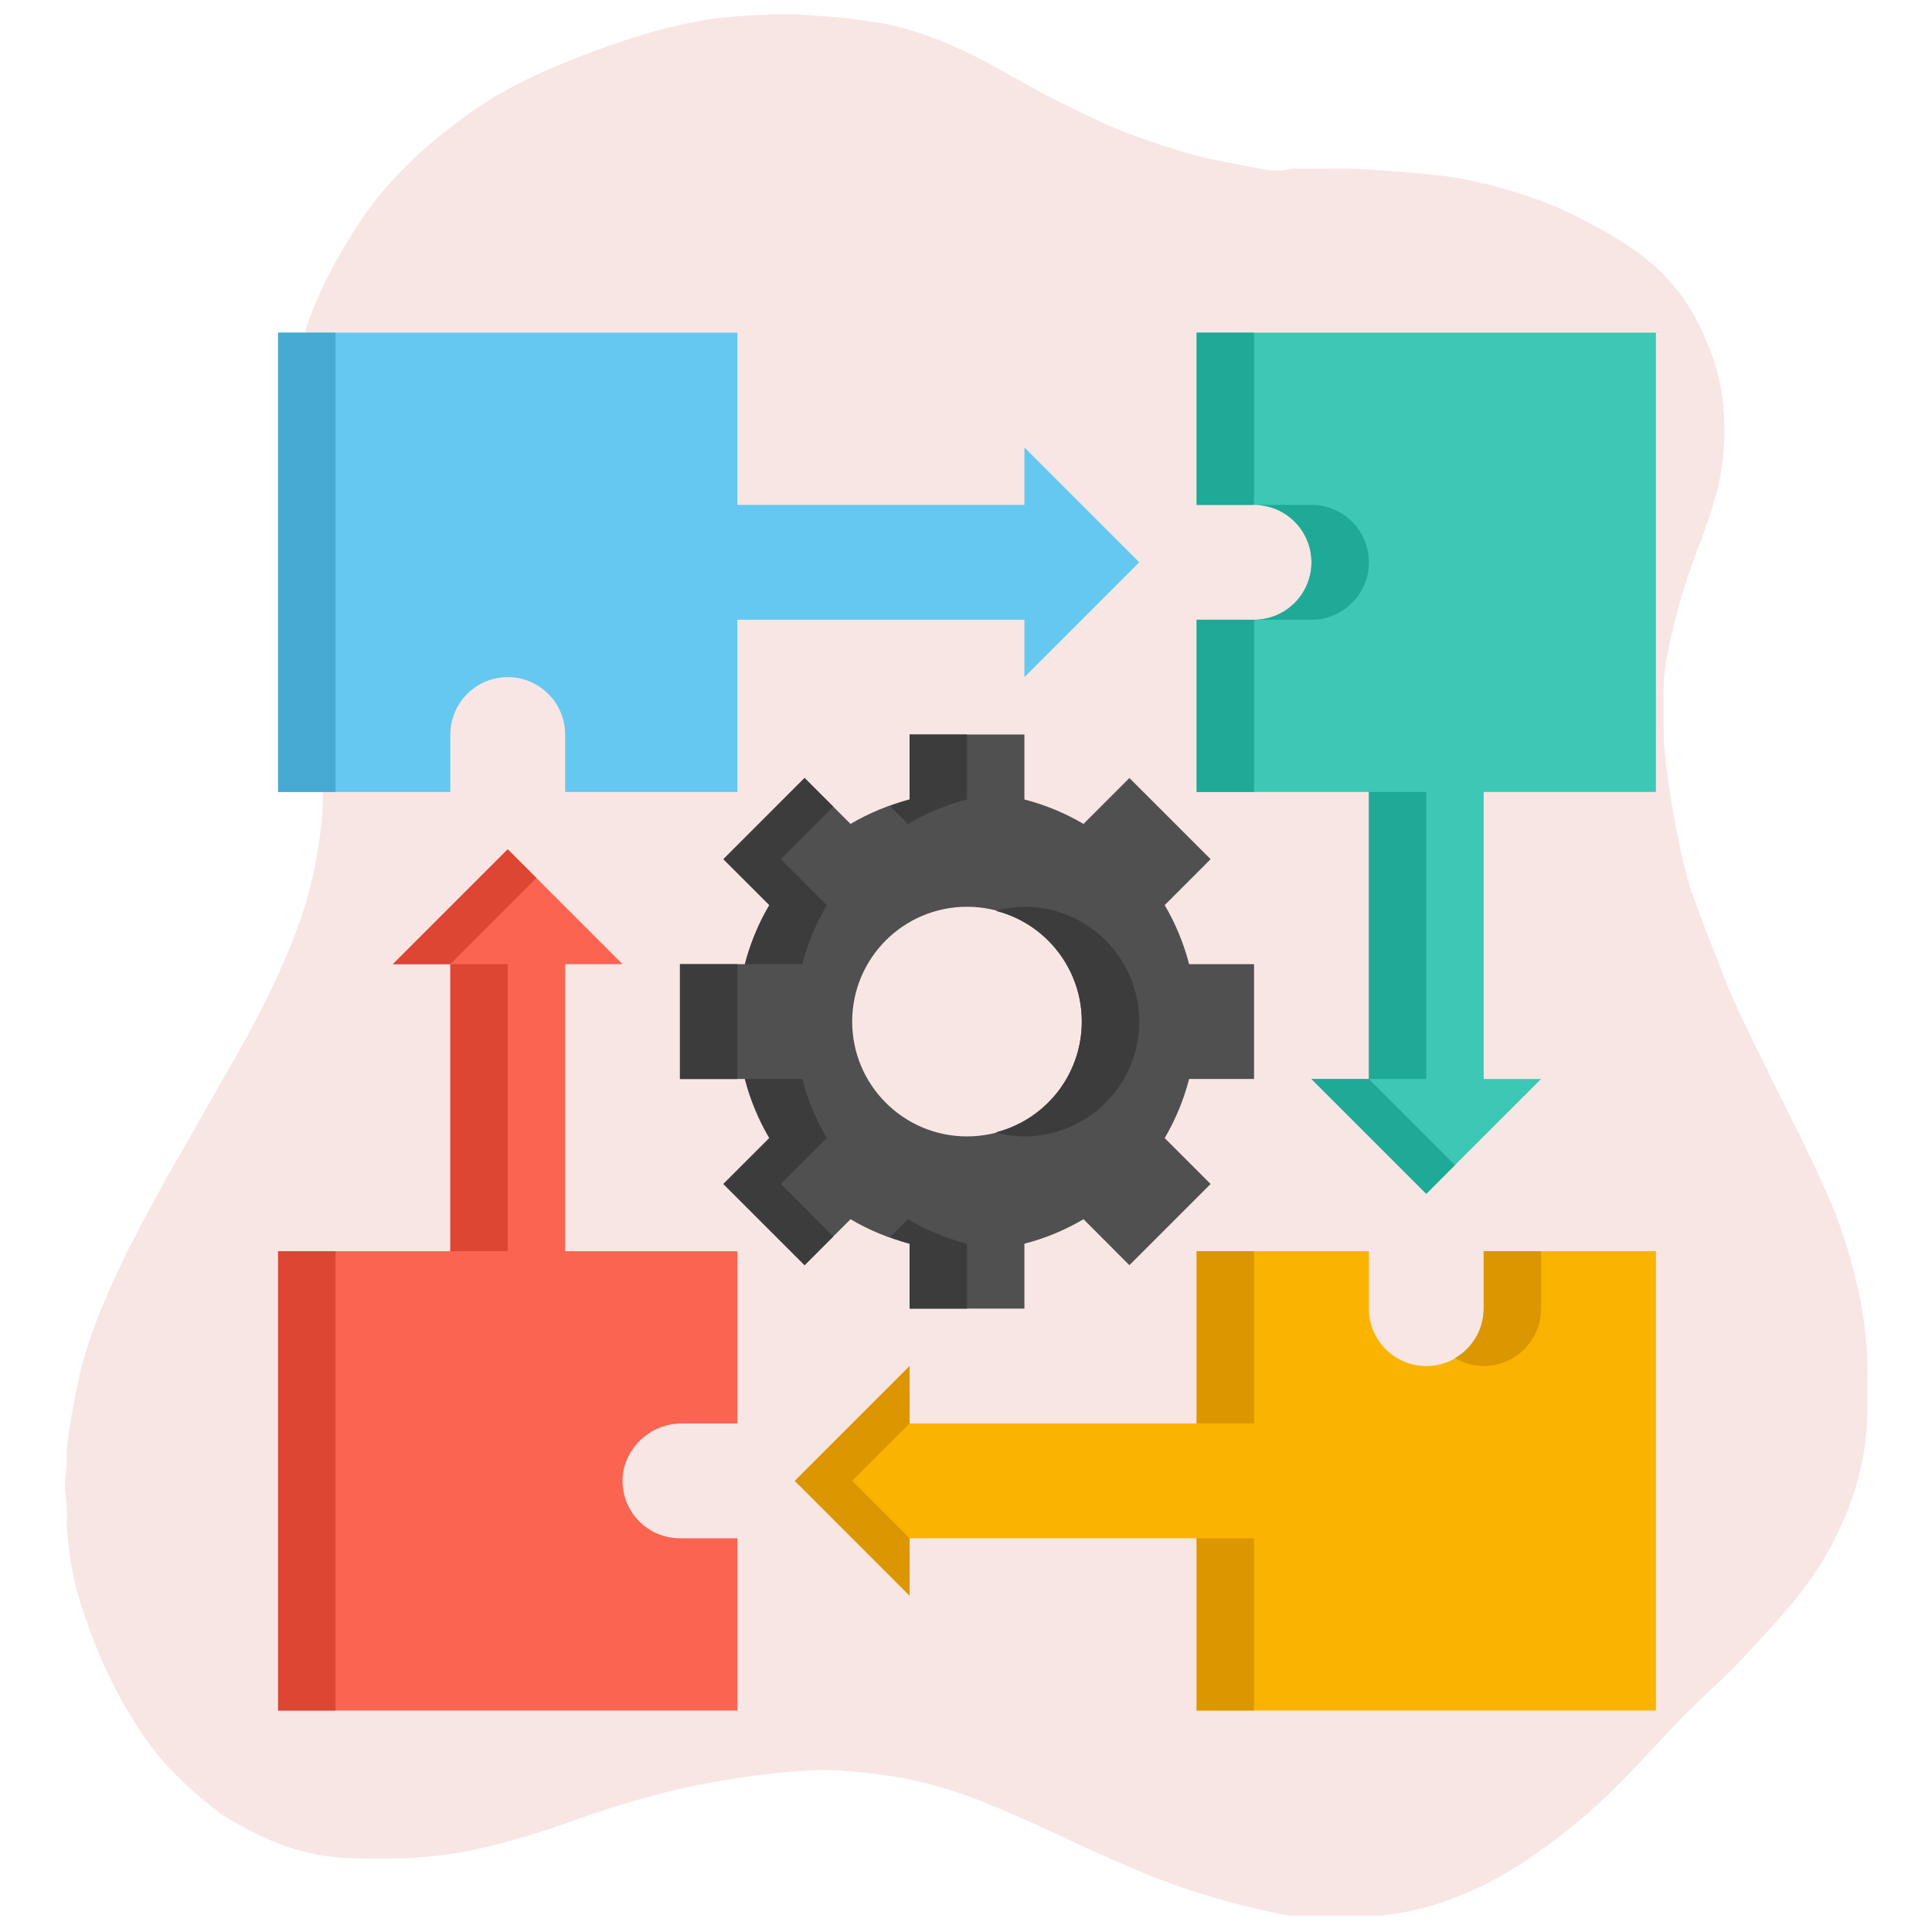 <svg xmlns="http://www.w3.org/2000/svg" xmlns:xlink="http://www.w3.org/1999/xlink" width="380" zoomAndPan="magnify" viewBox="0 0 285 285" height="380" preserveAspectRatio="xMidYMid meet" version="1.0"><defs><clipPath id="85ca880609"><path d="M 9.465 2.094 L 275.715 2.094 L 275.715 282.594 L 9.465 282.594 Z M 9.465 2.094 " clip-rule="nonzero"/></clipPath><clipPath id="11a78b66e1"><path d="M 41.023 49.074 L 169 49.074 L 169 117 L 41.023 117 Z M 41.023 49.074 " clip-rule="nonzero"/></clipPath><clipPath id="c2b3eb24ef"><path d="M 176 49.074 L 244.273 49.074 L 244.273 177 L 176 177 Z M 176 49.074 " clip-rule="nonzero"/></clipPath><clipPath id="a2a00e40fa"><path d="M 117 184 L 244.273 184 L 244.273 252.324 L 117 252.324 Z M 117 184 " clip-rule="nonzero"/></clipPath><clipPath id="e4f115dc31"><path d="M 41.023 125 L 109 125 L 109 252.324 L 41.023 252.324 Z M 41.023 125 " clip-rule="nonzero"/></clipPath><clipPath id="7ea2009489"><path d="M 176 49.074 L 185 49.074 L 185 75 L 176 75 Z M 176 49.074 " clip-rule="nonzero"/></clipPath><clipPath id="214080d089"><path d="M 176 226 L 185 226 L 185 252.324 L 176 252.324 Z M 176 226 " clip-rule="nonzero"/></clipPath><clipPath id="d4f221c88a"><path d="M 41.023 49.074 L 50 49.074 L 50 117 L 41.023 117 Z M 41.023 49.074 " clip-rule="nonzero"/></clipPath><clipPath id="7c3016cad9"><path d="M 41.023 184 L 50 184 L 50 252.324 L 41.023 252.324 Z M 41.023 184 " clip-rule="nonzero"/></clipPath></defs><g clip-path="url(#85ca880609)"><path fill="#f8e6e5" d="M 201.121 282.875 C 200.637 282.875 200.156 282.871 199.672 282.871 C 197.566 282.875 195.461 282.875 193.352 282.879 C 191.367 282.895 189.434 282.469 187.516 282.055 C 182.836 281.047 178.215 279.809 173.699 278.203 C 170.664 277.125 167.691 275.895 164.738 274.605 C 158.059 271.691 151.551 268.391 144.773 265.703 C 140.426 263.977 135.961 262.672 131.316 261.996 C 129.09 261.672 126.867 261.395 124.617 261.25 C 123.293 261.164 121.969 261.004 120.645 261.086 C 118.164 261.246 115.68 261.414 113.207 261.703 C 110.332 262.039 107.484 262.492 104.637 262.988 C 102.301 263.395 99.992 263.941 97.699 264.531 C 93.492 265.613 89.332 266.879 85.242 268.352 C 80.434 270.09 75.559 271.602 70.57 272.742 C 67.906 273.352 65.211 273.707 62.484 273.945 C 59.059 274.25 55.637 274.191 52.219 274.125 C 47.672 274.035 43.301 273.039 39.148 271.133 C 37.426 270.34 35.758 269.457 34.105 268.535 C 32.504 267.648 31.133 266.469 29.746 265.309 C 28.391 264.172 27.09 262.965 25.836 261.711 C 23.113 258.98 20.895 255.871 18.934 252.582 C 15.832 247.363 13.512 241.789 11.738 235.996 C 10.871 233.152 10.32 230.23 10.039 227.254 C 9.945 226.254 9.859 225.254 9.828 224.25 C 9.961 222.723 9.727 221.211 9.605 219.695 C 9.465 217.965 10.012 216.27 9.828 214.539 C 9.938 212.121 10.375 209.75 10.82 207.379 C 11.363 204.496 11.949 201.621 12.844 198.812 C 13.688 196.16 14.691 193.57 15.812 191.031 C 16.887 188.598 17.98 186.168 19.191 183.797 C 21.645 178.988 24.242 174.25 26.961 169.582 C 29.438 165.336 31.793 161.02 34.266 156.77 C 36.438 153.035 38.457 149.223 40.305 145.324 C 42.672 140.328 44.758 135.227 46.016 129.82 C 46.66 127.035 47.125 124.234 47.426 121.387 C 47.652 119.246 47.684 117.109 47.559 114.988 C 47.426 112.707 47.312 110.418 46.957 108.145 C 46.598 105.844 46.434 103.512 46.148 101.199 C 45.895 99.168 45.598 97.141 45.309 95.113 C 44.953 92.648 44.582 90.188 44.227 87.723 C 43.922 85.617 43.605 83.512 43.332 81.398 C 43.121 79.805 42.887 78.211 42.809 76.609 C 42.637 73.148 42.234 69.699 42.316 66.234 C 42.492 58.859 43.641 51.664 46.508 44.805 C 48.023 41.188 49.906 37.766 51.973 34.438 C 53.871 31.387 56.031 28.543 58.5 25.922 C 61.66 22.562 65.191 19.668 68.906 16.957 C 74.133 13.141 79.953 10.484 85.945 8.191 C 90.566 6.418 95.258 4.812 100.098 3.715 C 102.406 3.191 104.734 2.773 107.102 2.547 C 110.031 2.266 112.957 2.098 115.898 2.102 C 118.316 2.105 120.715 2.348 123.117 2.527 C 125.211 2.684 127.27 3 129.332 3.305 C 131.77 3.668 134.125 4.344 136.449 5.145 C 139.73 6.281 142.867 7.754 145.926 9.395 C 148.625 10.844 151.266 12.395 153.961 13.844 C 156.484 15.203 159.09 16.391 161.668 17.633 C 165.895 19.672 170.316 21.133 174.797 22.48 C 178.273 23.523 181.844 24.105 185.391 24.789 C 186.988 25.094 188.652 25.348 190.309 24.93 C 190.613 24.852 190.949 24.895 191.273 24.895 C 193.371 24.887 195.469 24.891 197.566 24.875 C 200.387 24.855 203.191 25.102 206 25.301 C 208.168 25.449 210.332 25.645 212.484 25.895 C 215.477 26.242 218.422 26.895 221.328 27.703 C 224.945 28.715 228.496 29.918 231.859 31.578 C 235.691 33.469 239.441 35.527 242.812 38.18 C 246.762 41.285 249.578 45.246 251.547 49.863 C 252.738 52.66 253.68 55.523 254.066 58.531 C 254.43 61.363 254.477 64.211 254.219 67.082 C 253.777 71.965 252.141 76.496 250.426 81.012 C 248.531 85.992 247.023 91.086 246 96.305 C 245.629 98.188 245.375 100.117 245.406 102.059 C 245.441 104.359 245.367 106.664 245.445 108.965 C 245.512 110.93 245.801 112.883 246.051 114.836 C 246.383 117.469 246.844 120.078 247.355 122.68 C 248.012 126.039 248.734 129.387 249.91 132.605 C 251.414 136.727 253.027 140.812 254.637 144.898 C 255.285 146.547 256.008 148.168 256.766 149.77 C 258.188 152.758 259.648 155.723 261.109 158.691 C 262.805 162.125 264.559 165.535 266.215 168.984 C 268.324 173.379 270.469 177.766 271.961 182.426 C 273.238 186.414 274.332 190.453 274.906 194.605 C 275.273 197.273 275.535 199.965 275.469 202.668 C 275.469 204.613 275.469 206.559 275.469 208.5 C 275.324 215.914 273.156 222.734 269.523 229.148 C 267.344 232.992 264.602 236.391 261.648 239.652 C 258.918 242.672 256.191 245.691 253.215 248.469 C 250.945 250.586 248.711 252.742 246.578 254.992 C 243.809 257.918 241.102 260.898 238.25 263.746 C 235.539 266.449 232.637 268.926 229.59 271.25 C 226.512 273.598 223.324 275.777 219.887 277.559 C 215.219 279.984 210.309 281.715 205.062 282.418 C 203.75 282.598 202.441 282.777 201.121 282.875 Z M 201.121 282.875 " fill-opacity="1" fill-rule="nonzero"/></g><g clip-path="url(#11a78b66e1)"><path fill="#64c8f0" d="M 168.055 82.949 L 151.117 66.012 L 151.117 74.48 L 108.773 74.48 L 108.773 49.074 L 41.023 49.074 L 41.023 116.824 L 66.43 116.824 L 66.43 108.355 C 66.43 103.68 70.223 99.887 74.898 99.887 C 79.578 99.887 83.367 103.68 83.367 108.355 L 83.367 116.824 L 108.773 116.824 L 108.773 91.418 L 151.117 91.418 L 151.117 99.887 Z M 168.055 82.949 " fill-opacity="1" fill-rule="nonzero"/></g><g clip-path="url(#c2b3eb24ef)"><path fill="#3cc8b4" d="M 244.273 116.824 L 244.273 49.074 L 176.523 49.074 L 176.523 74.48 L 184.992 74.48 C 189.672 74.48 193.461 78.273 193.461 82.949 C 193.461 87.625 189.672 91.418 184.992 91.418 L 176.523 91.418 L 176.523 116.824 L 201.93 116.824 L 201.93 159.168 L 193.461 159.168 L 210.398 176.105 L 227.336 159.168 L 218.867 159.168 L 218.867 116.824 Z M 244.273 116.824 " fill-opacity="1" fill-rule="nonzero"/></g><g clip-path="url(#a2a00e40fa)"><path fill="#fab400" d="M 218.867 184.574 L 218.867 193.043 C 218.867 197.719 215.078 201.512 210.398 201.512 C 205.723 201.512 201.93 197.719 201.93 193.043 L 201.93 184.574 L 176.523 184.574 L 176.523 209.98 L 134.18 209.98 L 134.18 201.512 L 117.242 218.449 L 134.18 235.387 L 134.18 226.918 L 176.523 226.918 L 176.523 252.324 L 244.273 252.324 L 244.273 184.574 Z M 218.867 184.574 " fill-opacity="1" fill-rule="nonzero"/></g><path fill="#dc9600" d="M 134.18 209.98 L 134.18 201.512 L 117.242 218.449 L 134.18 235.387 L 134.18 226.918 L 125.711 218.449 Z M 134.18 209.98 " fill-opacity="1" fill-rule="nonzero"/><g clip-path="url(#e4f115dc31)"><path fill="#fa6450" d="M 100.758 209.98 L 108.773 209.98 L 108.773 184.574 L 83.367 184.574 L 83.367 142.23 L 91.836 142.23 L 74.898 125.293 L 57.961 142.23 L 66.43 142.23 L 66.43 184.574 L 41.023 184.574 L 41.023 252.324 L 108.773 252.324 L 108.773 226.918 L 100.305 226.918 C 95.629 226.922 91.832 223.133 91.832 218.457 C 91.832 217.977 91.871 217.5 91.949 217.027 C 92.793 212.855 96.504 209.887 100.758 209.98 Z M 100.758 209.98 " fill-opacity="1" fill-rule="nonzero"/></g><g clip-path="url(#7ea2009489)"><path fill="#1eaa96" d="M 176.523 49.074 L 184.992 49.074 L 184.992 74.48 L 176.523 74.48 Z M 176.523 49.074 " fill-opacity="1" fill-rule="nonzero"/></g><path fill="#1eaa96" d="M 176.523 91.418 L 184.992 91.418 L 184.992 116.824 L 176.523 116.824 Z M 176.523 91.418 " fill-opacity="1" fill-rule="nonzero"/><path fill="#1eaa96" d="M 201.93 82.949 C 201.93 78.273 198.141 74.48 193.461 74.48 L 184.992 74.48 C 189.672 74.48 193.461 78.273 193.461 82.949 C 193.461 87.625 189.672 91.418 184.992 91.418 L 193.461 91.418 C 198.141 91.418 201.93 87.625 201.93 82.949 Z M 201.93 82.949 " fill-opacity="1" fill-rule="nonzero"/><path fill="#dc9600" d="M 218.867 201.512 C 223.547 201.512 227.336 197.719 227.336 193.043 L 227.336 184.574 L 218.867 184.574 L 218.867 193.043 C 218.859 196.055 217.246 198.836 214.633 200.34 C 215.914 201.098 217.379 201.504 218.867 201.512 Z M 218.867 201.512 " fill-opacity="1" fill-rule="nonzero"/><path fill="#dc9600" d="M 176.523 184.574 L 184.992 184.574 L 184.992 209.98 L 176.523 209.98 Z M 176.523 184.574 " fill-opacity="1" fill-rule="nonzero"/><g clip-path="url(#214080d089)"><path fill="#dc9600" d="M 176.523 226.918 L 184.992 226.918 L 184.992 252.324 L 176.523 252.324 Z M 176.523 226.918 " fill-opacity="1" fill-rule="nonzero"/></g><g clip-path="url(#d4f221c88a)"><path fill="#46aad2" d="M 41.023 49.074 L 49.492 49.074 L 49.492 116.824 L 41.023 116.824 Z M 41.023 49.074 " fill-opacity="1" fill-rule="nonzero"/></g><g clip-path="url(#7c3016cad9)"><path fill="#dc4632" d="M 41.023 184.574 L 49.492 184.574 L 49.492 252.324 L 41.023 252.324 Z M 41.023 184.574 " fill-opacity="1" fill-rule="nonzero"/></g><path fill="#dc4632" d="M 79.133 129.527 L 74.898 125.293 L 57.961 142.23 L 66.43 142.23 Z M 79.133 129.527 " fill-opacity="1" fill-rule="nonzero"/><path fill="#dc4632" d="M 66.43 142.23 L 74.898 142.23 L 74.898 184.574 L 66.43 184.574 Z M 66.43 142.23 " fill-opacity="1" fill-rule="nonzero"/><path fill="#1eaa96" d="M 201.93 116.824 L 210.398 116.824 L 210.398 159.168 L 201.93 159.168 Z M 201.93 116.824 " fill-opacity="1" fill-rule="nonzero"/><path fill="#1eaa96" d="M 201.93 159.168 L 193.461 159.168 L 210.398 176.105 L 214.633 171.871 Z M 201.93 159.168 " fill-opacity="1" fill-rule="nonzero"/><path fill="#505050" d="M 184.992 159.168 L 184.992 142.23 L 175.414 142.23 C 174.625 139.172 173.41 136.238 171.809 133.516 L 178.582 126.742 L 166.605 114.766 L 159.832 121.543 C 157.109 119.938 154.176 118.723 151.117 117.934 L 151.117 108.355 L 134.18 108.355 L 134.18 117.934 C 131.121 118.723 128.188 119.938 125.465 121.543 L 118.691 114.766 L 106.715 126.742 L 113.492 133.516 C 111.887 136.238 110.672 139.172 109.883 142.23 L 100.305 142.23 L 100.305 159.168 L 109.883 159.168 C 110.672 162.227 111.887 165.16 113.492 167.883 L 106.715 174.656 L 118.691 186.633 L 125.465 179.855 C 128.188 181.461 131.121 182.676 134.18 183.465 L 134.18 193.043 L 151.117 193.043 L 151.117 183.465 C 154.176 182.676 157.109 181.461 159.832 179.855 L 166.605 186.633 L 178.582 174.656 L 171.809 167.883 C 173.41 165.16 174.625 162.227 175.414 159.168 Z M 142.648 167.637 C 133.293 167.637 125.711 160.055 125.711 150.699 C 125.711 141.344 133.293 133.762 142.648 133.762 C 152.004 133.762 159.586 141.344 159.586 150.699 C 159.586 160.055 152.004 167.637 142.648 167.637 Z M 142.648 167.637 " fill-opacity="1" fill-rule="nonzero"/><path fill="#3c3c3c" d="M 133.934 121.543 C 136.656 119.938 139.59 118.723 142.648 117.934 L 142.648 108.355 L 134.18 108.355 L 134.18 117.934 C 133.188 118.191 132.25 118.559 131.293 118.898 Z M 133.934 121.543 " fill-opacity="1" fill-rule="nonzero"/><path fill="#3c3c3c" d="M 133.934 179.855 L 131.293 182.5 C 132.25 182.84 133.188 183.207 134.18 183.465 L 134.18 193.043 L 142.648 193.043 L 142.648 183.465 C 139.59 182.676 136.656 181.461 133.934 179.855 Z M 133.934 179.855 " fill-opacity="1" fill-rule="nonzero"/><path fill="#3c3c3c" d="M 151.117 133.762 C 149.688 133.781 148.262 133.98 146.883 134.363 C 155.906 136.66 161.359 145.836 159.062 154.855 C 157.539 160.84 152.867 165.512 146.883 167.035 C 148.262 167.418 149.688 167.621 151.117 167.637 C 160.473 167.637 168.055 160.055 168.055 150.699 C 168.055 141.344 160.473 133.762 151.117 133.762 Z M 151.117 133.762 " fill-opacity="1" fill-rule="nonzero"/><path fill="#3c3c3c" d="M 109.883 142.23 L 118.352 142.23 C 119.141 139.172 120.355 136.238 121.961 133.516 L 115.184 126.742 L 122.926 119 L 118.691 114.766 L 106.715 126.742 L 113.492 133.516 C 111.887 136.238 110.672 139.172 109.883 142.23 Z M 109.883 142.23 " fill-opacity="1" fill-rule="nonzero"/><path fill="#3c3c3c" d="M 115.188 174.652 L 121.965 167.879 C 120.359 165.156 119.141 162.227 118.352 159.168 L 109.883 159.168 C 110.672 162.227 111.887 165.16 113.492 167.883 L 106.715 174.656 L 118.691 186.633 L 122.926 182.398 Z M 115.188 174.652 " fill-opacity="1" fill-rule="nonzero"/><path fill="#3c3c3c" d="M 100.305 142.23 L 108.773 142.23 L 108.773 159.168 L 100.305 159.168 Z M 100.305 142.23 " fill-opacity="1" fill-rule="nonzero"/></svg>